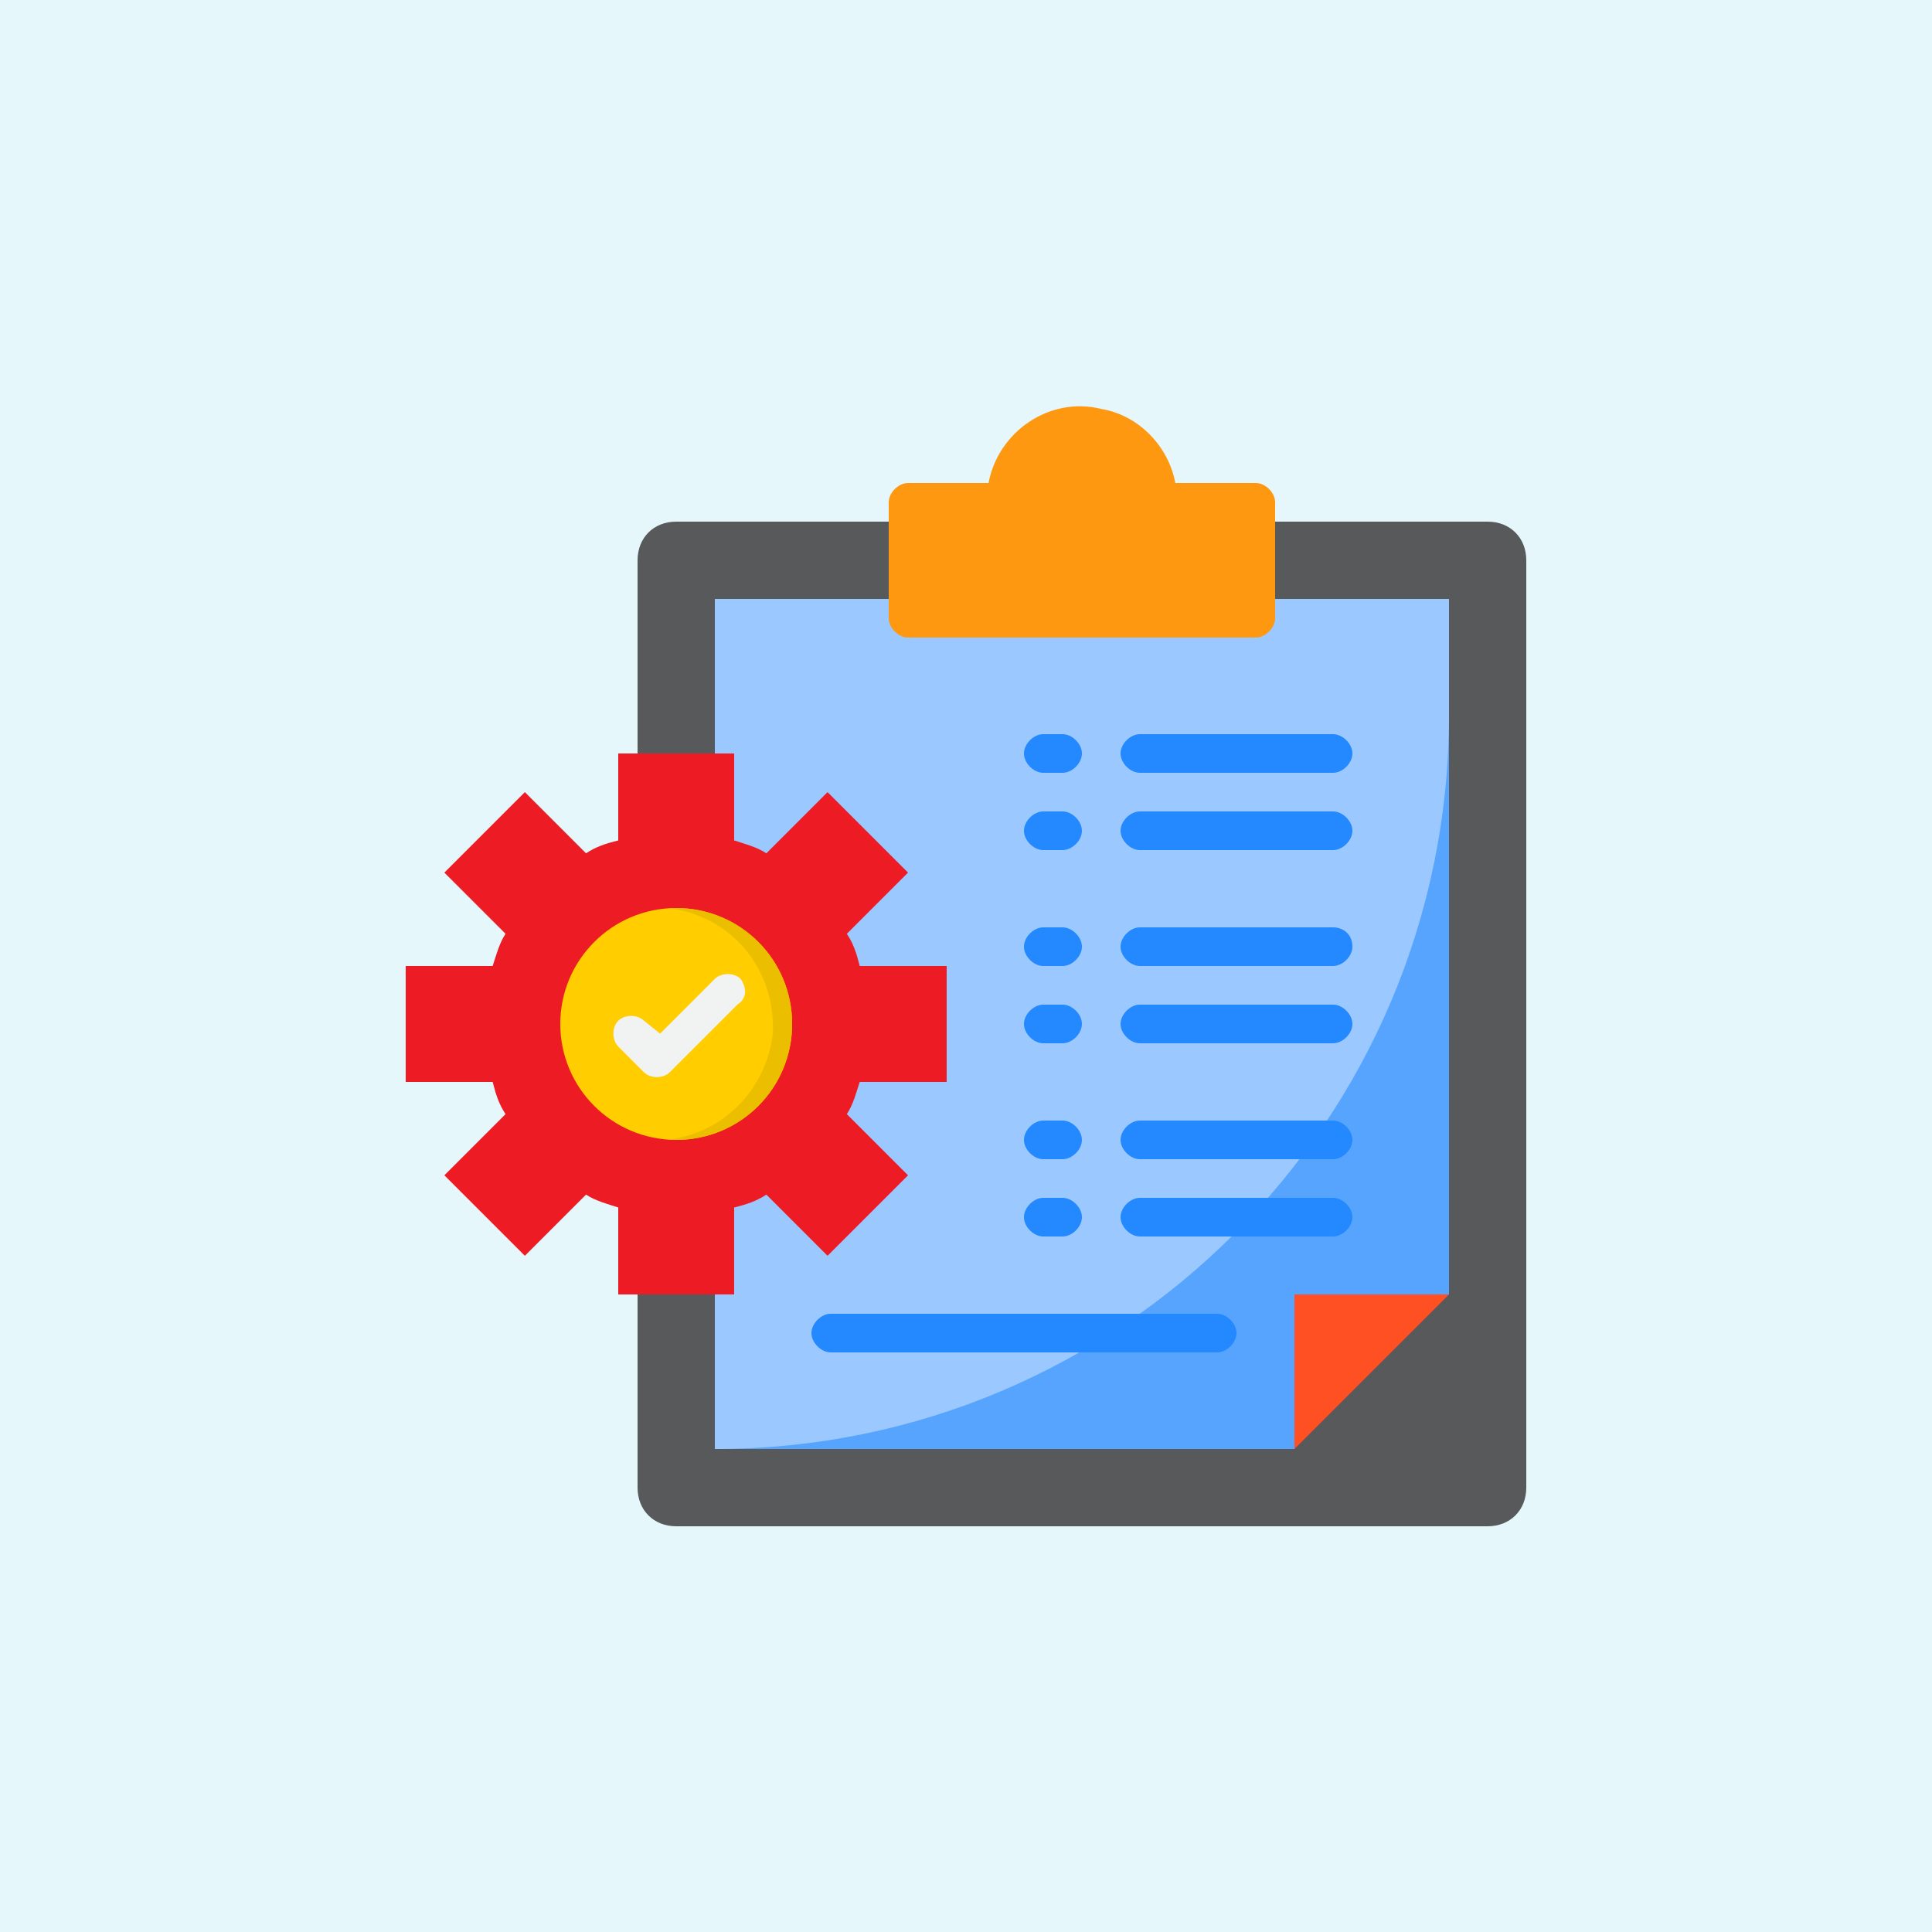 <?xml version="1.0" encoding="utf-8"?>
<!-- Generator: Adobe Illustrator 25.4.1, SVG Export Plug-In . SVG Version: 6.00 Build 0)  -->
<svg version="1.1" id="Layer_1" xmlns="http://www.w3.org/2000/svg" xmlns:xlink="http://www.w3.org/1999/xlink" x="0px" y="0px"
	 width="60px" height="60px" viewBox="0 0 60 60" style="enable-background:new 0 0 60 60;" xml:space="preserve">
<style type="text/css">
	.st0{fill:#E6F7FC;}
	.st1{fill:#58595B;}
	.st2{fill:#9BC9FF;}
	.st3{fill:#FF5023;}
	.st4{fill:#FF9811;}
	.st5{fill:#ED1C24;}
	.st6{fill:#FFCD00;}
	.st7{fill:#EBBF00;}
	.st8{fill:#57A4FF;}
	.st9{fill:#2488FF;}
	.st10{fill:#F1F2F2;}
</style>
<rect x="0" y="0" class="st0" width="60" height="60"/>
<g id="clipboard-support-file-gear-help">
	<path class="st1" d="M21,16.2h25.2c0.7,0,1.2,0.5,1.2,1.2v28.8c0,0.7-0.5,1.2-1.2,1.2H21c-0.7,0-1.2-0.5-1.2-1.2V17.4
		C19.8,16.7,20.3,16.2,21,16.2z"/>
	<path class="st2" d="M45,18.6v21.6h-4.8V45h-18V18.6H45z"/>
	<path class="st3" d="M40.2,45l4.8-4.8h-4.8V45z"/>
	<path class="st4" d="M39.6,15.6v3.6c0,0.3-0.3,0.6-0.6,0.6H28.2c-0.3,0-0.6-0.3-0.6-0.6v-3.6c0-0.3,0.3-0.6,0.6-0.6h2.5
		c0.3-1.6,1.9-2.7,3.5-2.3c1.2,0.2,2.1,1.2,2.3,2.3H39C39.3,15,39.6,15.3,39.6,15.6L39.6,15.6z"/>
	<path class="st5" d="M26.7,33.6c-0.1,0.3-0.2,0.7-0.4,1l1.9,1.9L25.7,39l-1.9-1.9c-0.3,0.2-0.6,0.3-1,0.4v2.7h-3.6v-2.7
		c-0.3-0.1-0.7-0.2-1-0.4L16.3,39l-2.5-2.5l1.9-1.9c-0.2-0.3-0.3-0.6-0.4-1h-2.7V30h2.7c0.1-0.3,0.2-0.7,0.4-1l-1.9-1.9l2.5-2.5
		l1.9,1.9c0.3-0.2,0.6-0.3,1-0.4v-2.7h3.6v2.7c0.3,0.1,0.7,0.2,1,0.4l1.9-1.9l2.5,2.5L26.3,29c0.2,0.3,0.3,0.6,0.4,1h2.7v3.6H26.7z"
		/>
	<circle class="st6" cx="21" cy="31.8" r="3.6"/>
	<path class="st7" d="M21,28.2c-0.1,0-0.2,0-0.3,0c2,0.2,3.4,1.9,3.3,3.9c-0.2,1.7-1.5,3.1-3.3,3.3c0.1,0,0.2,0,0.3,0
		c2,0,3.6-1.6,3.6-3.6S23,28.2,21,28.2z"/>
	<path class="st8" d="M22.2,45h18v-4.8H45v-18C45,34.8,34.8,45,22.2,45z"/>
	<path class="st9" d="M41.4,28.8h-6c-0.3,0-0.6,0.3-0.6,0.6c0,0.3,0.3,0.6,0.6,0.6h6c0.3,0,0.6-0.3,0.6-0.6
		C42,29,41.7,28.8,41.4,28.8z"/>
	<path class="st9" d="M41.4,31.2h-6c-0.3,0-0.6,0.3-0.6,0.6s0.3,0.6,0.6,0.6h6c0.3,0,0.6-0.3,0.6-0.6S41.7,31.2,41.4,31.2z"/>
	<path class="st9" d="M35.4,22.8c-0.3,0-0.6,0.3-0.6,0.6c0,0.3,0.3,0.6,0.6,0.6h6c0.3,0,0.6-0.3,0.6-0.6c0-0.3-0.3-0.6-0.6-0.6H35.4
		z"/>
	<path class="st9" d="M41.4,25.2h-6c-0.3,0-0.6,0.3-0.6,0.6s0.3,0.6,0.6,0.6h6c0.3,0,0.6-0.3,0.6-0.6S41.7,25.2,41.4,25.2z"/>
	<path class="st10" d="M23,30.4c-0.2-0.2-0.6-0.2-0.8,0l-1.7,1.7L20,31.7c-0.2-0.2-0.6-0.2-0.8,0c-0.2,0.2-0.2,0.6,0,0.8
		c0,0,0,0,0,0l0.8,0.8c0.2,0.2,0.6,0.2,0.8,0l2.1-2.1C23.2,31,23.2,30.7,23,30.4L23,30.4z"/>
	<g>
		<path class="st9" d="M32.4,24H33c0.3,0,0.6-0.3,0.6-0.6c0-0.3-0.3-0.6-0.6-0.6h-0.6c-0.3,0-0.6,0.3-0.6,0.6
			C31.8,23.7,32.1,24,32.4,24z"/>
		<path class="st9" d="M32.4,26.4H33c0.3,0,0.6-0.3,0.6-0.6s-0.3-0.6-0.6-0.6h-0.6c-0.3,0-0.6,0.3-0.6,0.6S32.1,26.4,32.4,26.4z"/>
		<path class="st9" d="M32.4,30H33c0.3,0,0.6-0.3,0.6-0.6c0-0.3-0.3-0.6-0.6-0.6h-0.6c-0.3,0-0.6,0.3-0.6,0.6
			C31.8,29.7,32.1,30,32.4,30z"/>
		<path class="st9" d="M32.4,32.4H33c0.3,0,0.6-0.3,0.6-0.6s-0.3-0.6-0.6-0.6h-0.6c-0.3,0-0.6,0.3-0.6,0.6S32.1,32.4,32.4,32.4z"/>
		<path class="st9" d="M41.4,34.8h-6c-0.3,0-0.6,0.3-0.6,0.6s0.3,0.6,0.6,0.6h6c0.3,0,0.6-0.3,0.6-0.6S41.7,34.8,41.4,34.8z"/>
		<path class="st9" d="M41.4,37.2h-6c-0.3,0-0.6,0.3-0.6,0.6s0.3,0.6,0.6,0.6h6c0.3,0,0.6-0.3,0.6-0.6S41.7,37.2,41.4,37.2z"/>
		<path class="st9" d="M37.8,40.8h-12c-0.3,0-0.6,0.3-0.6,0.6s0.3,0.6,0.6,0.6h12c0.3,0,0.6-0.3,0.6-0.6S38.1,40.8,37.8,40.8z"/>
		<path class="st9" d="M32.4,36H33c0.3,0,0.6-0.3,0.6-0.6s-0.3-0.6-0.6-0.6h-0.6c-0.3,0-0.6,0.3-0.6,0.6S32.1,36,32.4,36z"/>
		<path class="st9" d="M32.4,38.4H33c0.3,0,0.6-0.3,0.6-0.6s-0.3-0.6-0.6-0.6h-0.6c-0.3,0-0.6,0.3-0.6,0.6S32.1,38.4,32.4,38.4z"/>
	</g>
</g>
</svg>
